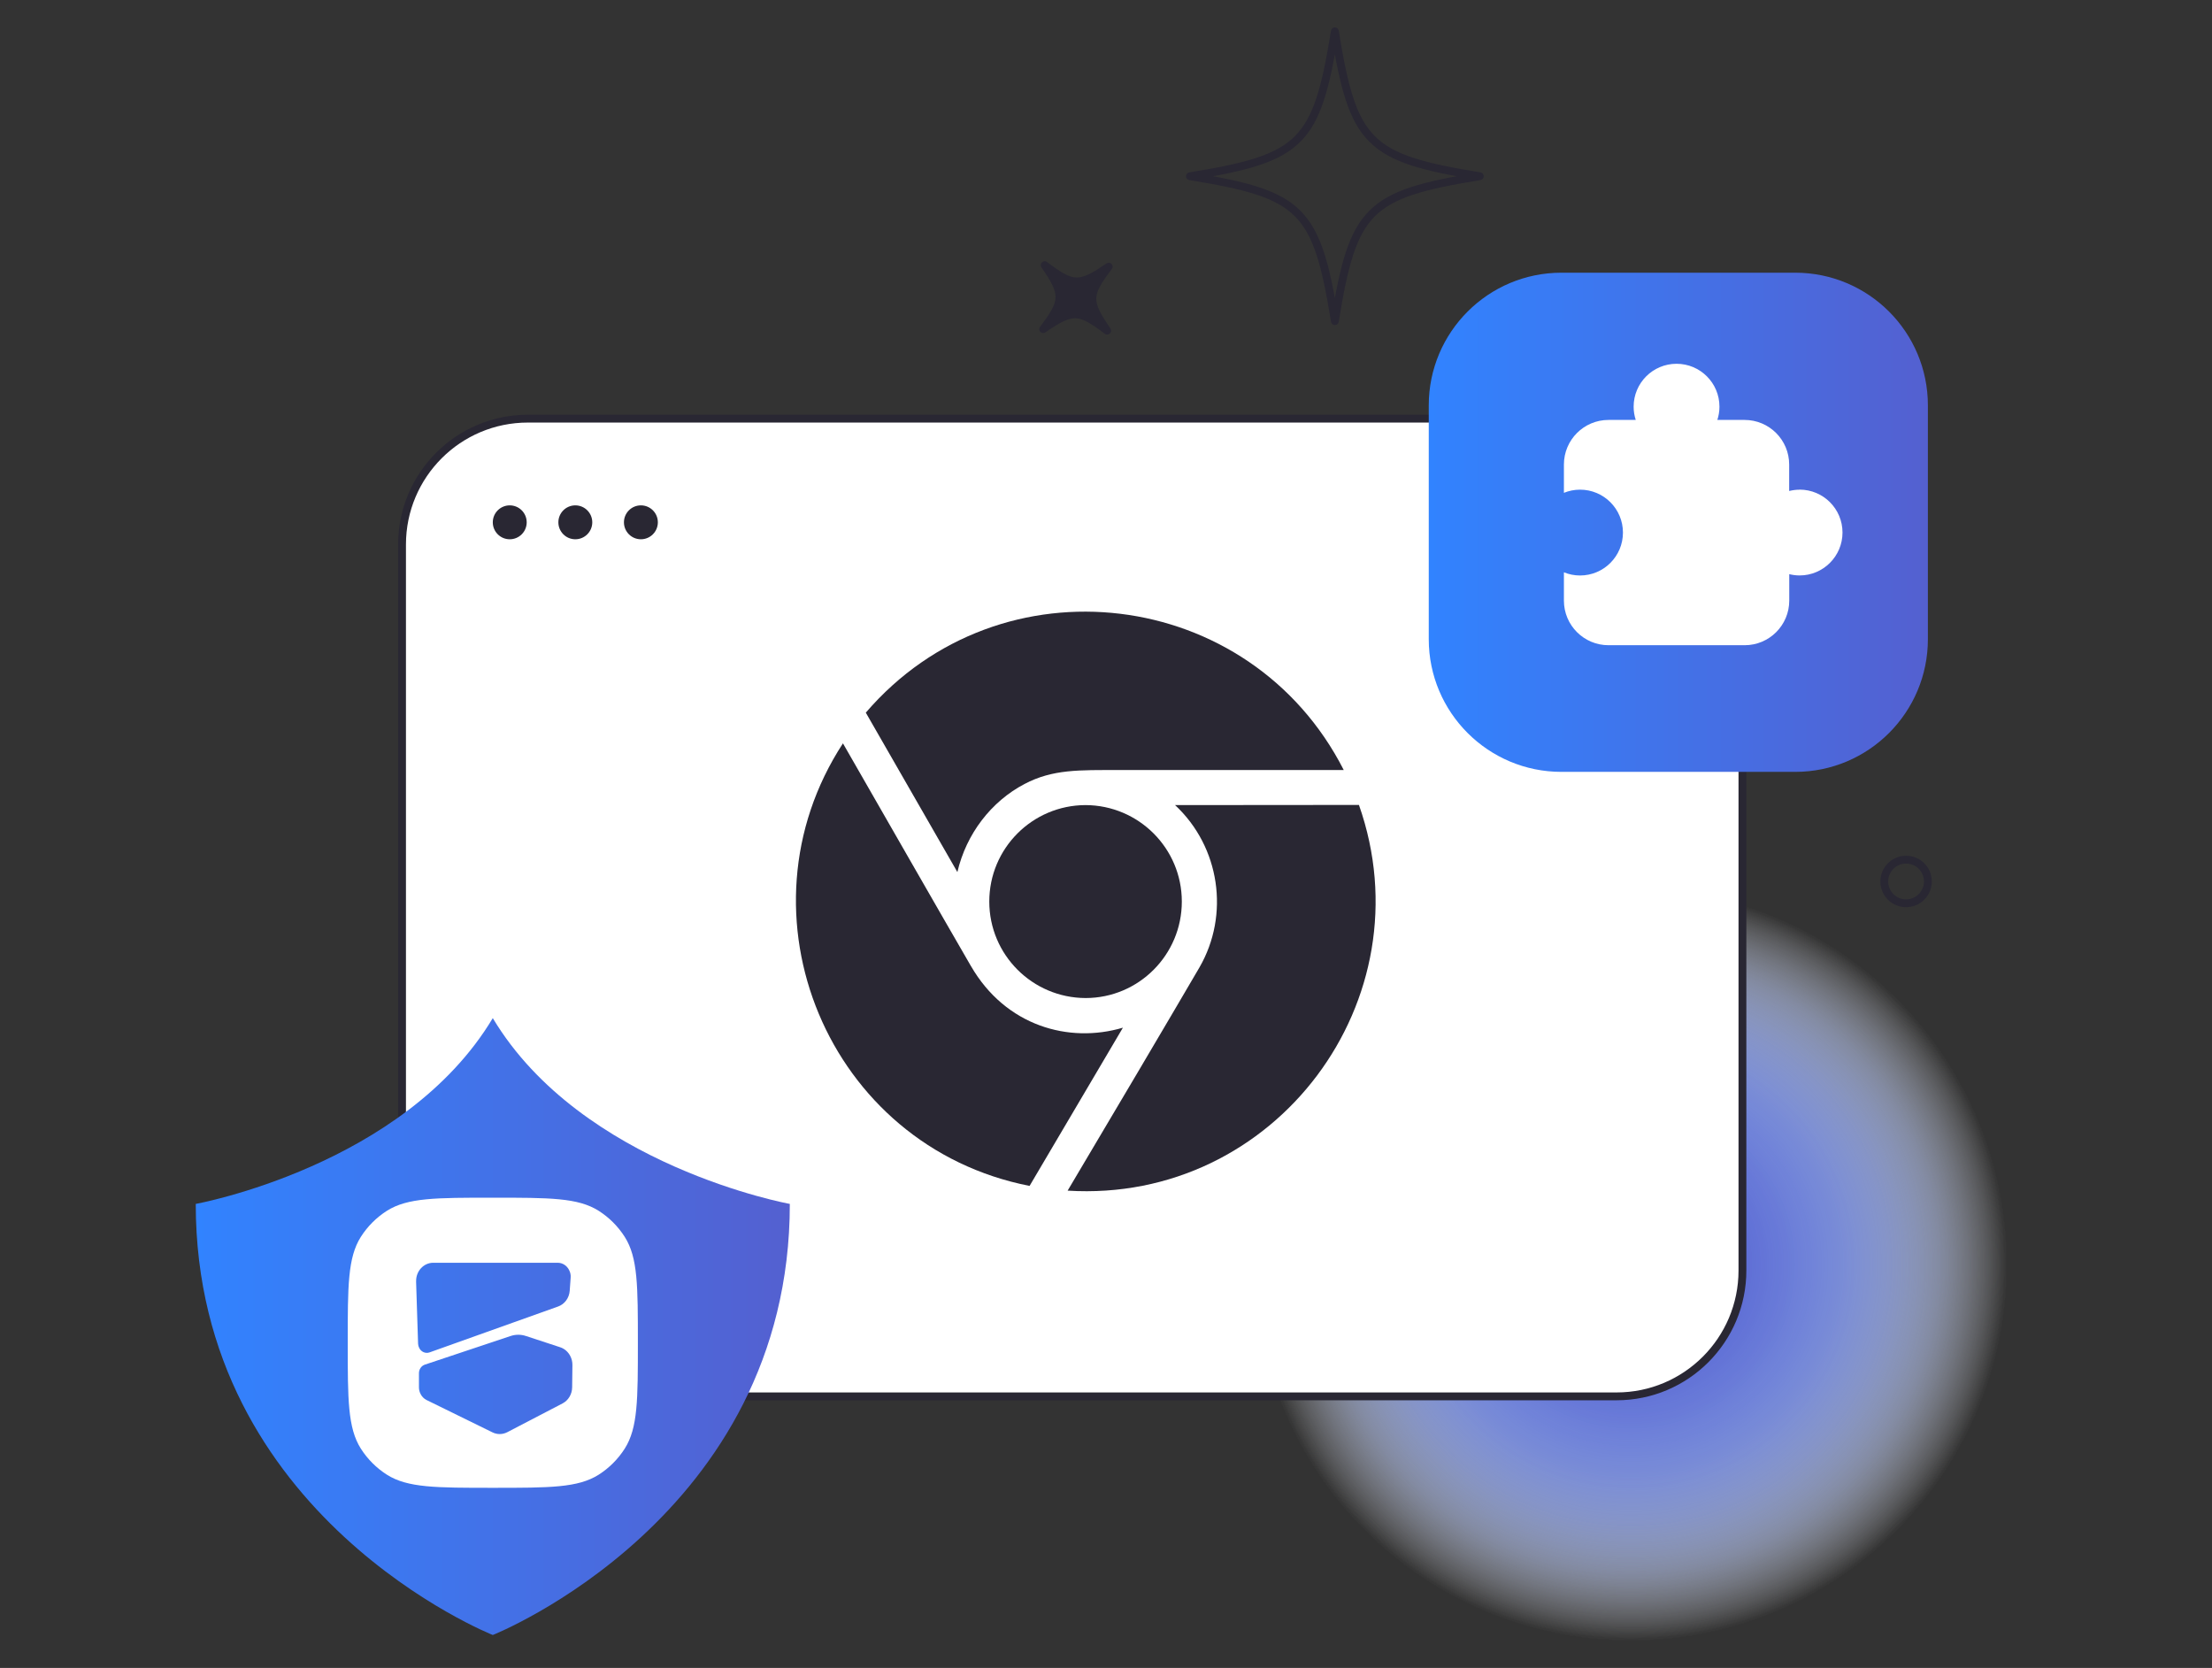 <svg width="565" height="426" viewBox="0 0 565 426" fill="none" xmlns="http://www.w3.org/2000/svg">
<rect x="0" y="0" width="565" height="426" fill="#333333" stroke="none"/>
<g clip-path="url(#clip0_8304_209)">
<path d="M416.551 419.461C469.846 419.461 513.051 376.256 513.051 322.961C513.051 269.665 469.846 226.461 416.551 226.461C363.255 226.461 320.051 269.665 320.051 322.961C320.051 376.256 363.255 419.461 416.551 419.461Z" fill="url(#paint0_radial_8304_209)"/>
<mask id="mask0_8304_209" style="mask-type:luminance" maskUnits="userSpaceOnUse" x="320" y="226" width="194" height="194">
<path d="M416.551 419.461C469.846 419.461 513.051 376.256 513.051 322.961C513.051 269.665 469.846 226.461 416.551 226.461C363.255 226.461 320.051 269.665 320.051 322.961C320.051 376.256 363.255 419.461 416.551 419.461Z" fill="url(#paint1_linear_8304_209)"/>
</mask>
<g mask="url(#mask0_8304_209)">
<path d="M416.551 419.461C469.846 419.461 513.051 376.256 513.051 322.961C513.051 269.665 469.846 226.461 416.551 226.461C363.255 226.461 320.051 269.665 320.051 322.961C320.051 376.256 363.255 419.461 416.551 419.461Z" fill="url(#paint2_radial_8304_209)"/>
</g>
<path d="M412.911 106.922H134.841C117.085 106.922 102.691 121.316 102.691 139.072V324.482C102.691 342.238 117.085 356.632 134.841 356.632H412.911C430.667 356.632 445.061 342.238 445.061 324.482V139.072C445.061 121.316 430.667 106.922 412.911 106.922Z" fill="white" stroke="#292733" stroke-width="2" stroke-linecap="round" stroke-linejoin="round"/>
<path d="M130.201 137.73C132.592 137.73 134.531 135.792 134.531 133.4C134.531 131.009 132.592 129.07 130.201 129.07C127.81 129.07 125.871 131.009 125.871 133.4C125.871 135.792 127.81 137.73 130.201 137.73Z" fill="#292733"/>
<path d="M146.951 137.73C149.342 137.73 151.281 135.792 151.281 133.4C151.281 131.009 149.342 129.07 146.951 129.07C144.56 129.07 142.621 131.009 142.621 133.4C142.621 135.792 144.56 137.73 146.951 137.73Z" fill="#292733"/>
<path d="M163.701 137.73C166.092 137.73 168.031 135.792 168.031 133.4C168.031 131.009 166.092 129.07 163.701 129.07C161.31 129.07 159.371 131.009 159.371 133.4C159.371 135.792 161.31 137.73 163.701 137.73Z" fill="#292733"/>
<path d="M377.969 45.01C349.359 49.65 345.599 53.41 340.959 82.02C336.319 53.41 332.559 49.65 303.949 45.01C332.559 40.37 336.319 36.61 340.959 8C345.599 36.61 349.359 40.37 377.969 45.01Z" stroke="#292733" stroke-width="2" stroke-linecap="round" stroke-linejoin="round"/>
<path d="M282.799 84.451C275.579 78.981 273.919 78.941 266.449 84.061C271.919 76.841 271.959 75.181 266.839 67.711C274.059 73.181 275.719 73.221 283.189 68.101C277.719 75.321 277.679 76.981 282.799 84.451Z" fill="#292733" stroke="#292733" stroke-width="2" stroke-linecap="round" stroke-linejoin="round"/>
<path d="M486.859 230.699C489.935 230.699 492.429 228.205 492.429 225.129C492.429 222.052 489.935 219.559 486.859 219.559C483.783 219.559 481.289 222.052 481.289 225.129C481.289 228.205 483.783 230.699 486.859 230.699Z" stroke="#292733" stroke-width="2" stroke-linecap="round" stroke-linejoin="round"/>
<path d="M252.688 230.261C252.688 243.851 263.697 254.851 277.277 254.901C290.867 254.901 301.867 243.851 301.867 230.261C301.867 216.671 290.857 205.671 277.277 205.621C263.687 205.661 252.688 216.671 252.688 230.261Z" fill="#292733"/>
<path d="M261.688 200.231C268.908 196.441 275.588 196.671 285.928 196.671H343.228C319.388 149.841 255.548 141.961 221.148 182.011L244.538 222.731C246.808 212.971 253.178 204.691 261.688 200.231Z" fill="#292733"/>
<path d="M248.009 246.752C241.239 235.082 223.419 203.982 215.309 189.852C186.879 233.422 211.389 292.772 262.979 302.882L286.819 262.472C273.009 266.572 256.839 262.022 248.009 246.742V246.752Z" fill="#292733"/>
<path d="M347.099 205.582L300.139 205.622C311.629 216.312 314.129 233.642 306.379 247.062C300.499 257.172 281.789 288.812 272.699 304.092C325.849 307.392 364.619 255.262 347.109 205.582H347.099Z" fill="#292733"/>
<path d="M458.541 69.648H398.831C380.114 69.648 364.941 84.822 364.941 103.538V163.248C364.941 181.965 380.114 197.138 398.831 197.138H458.541C477.258 197.138 492.431 181.965 492.431 163.248V103.538C492.431 84.822 477.258 69.648 458.541 69.648Z" fill="url(#paint3_linear_8304_209)"/>
<path fill-rule="evenodd" clip-rule="evenodd" d="M459.641 125.07C458.731 125.07 457.851 125.19 457.001 125.4V118.65C457.001 112.35 451.901 107.25 445.601 107.25H438.651C439.001 106.18 439.191 105.05 439.191 103.87C439.191 97.81 434.281 92.91 428.231 92.91C422.171 92.91 417.271 97.82 417.271 103.87C417.271 105.05 417.461 106.18 417.811 107.25H410.861C404.561 107.25 399.461 112.35 399.461 118.65V125.87C400.731 125.35 402.121 125.06 403.581 125.06C409.641 125.06 414.541 129.97 414.541 136.02C414.541 142.08 409.631 146.98 403.581 146.98C402.121 146.98 400.731 146.69 399.461 146.17V153.39C399.461 159.69 404.561 164.79 410.861 164.79H445.621C451.921 164.79 457.021 159.69 457.021 153.39V146.64C457.871 146.85 458.751 146.97 459.661 146.97C465.711 146.97 470.621 142.06 470.621 136.01C470.621 129.95 465.711 125.05 459.661 125.05L459.641 125.07Z" fill="white"/>
<path d="M125.87 260.031C103.2 297.851 50 307.481 50 307.481C50 387.501 125.87 417.581 125.87 417.581C125.87 417.581 201.74 387.501 201.74 307.481C201.74 307.481 148.54 297.851 125.87 260.031Z" fill="url(#paint4_linear_8304_209)"/>
<path fill-rule="evenodd" clip-rule="evenodd" d="M159.58 315.911C157.87 313.221 155.59 310.941 152.9 309.231C147.62 305.891 140.37 305.891 125.87 305.891C111.37 305.891 104.12 305.891 98.84 309.231C96.15 310.941 93.87 313.221 92.16 315.911C88.82 321.191 88.82 328.441 88.82 342.941C88.82 357.441 88.82 364.691 92.16 369.971C93.87 372.661 96.15 374.941 98.84 376.651C104.12 379.991 111.37 379.991 125.87 379.991C140.37 379.991 147.62 379.991 152.9 376.651C155.59 374.941 157.87 372.661 159.58 369.971C162.93 364.691 162.93 357.441 162.93 342.941C162.93 328.441 162.93 321.191 159.58 315.911ZM106.29 327.291C106.21 324.681 108.19 322.511 110.67 322.511H142.45C143.73 322.511 144.83 323.281 145.37 324.391C145.67 324.961 145.82 325.621 145.76 326.321L145.52 329.651C145.39 331.501 144.22 333.091 142.56 333.681L109.73 345.401C108.65 345.781 107.54 345.241 107.07 344.251C106.91 343.941 106.81 343.591 106.79 343.201L106.28 327.281L106.29 327.291ZM146.14 354.341C146.12 356.081 145.17 357.661 143.7 358.431L129.58 365.781C128.39 366.401 127 366.421 125.8 365.831L108.96 357.571C108.29 357.241 107.75 356.681 107.42 356.011C107.16 355.511 107.01 354.941 107.01 354.341V350.721C107.01 349.711 107.63 348.821 108.54 348.521L130.42 341.221C131.7 340.791 133.07 340.791 134.35 341.221L143.09 344.091C144.23 344.471 145.15 345.301 145.68 346.371C146.03 347.051 146.22 347.831 146.21 348.651L146.14 354.371V354.341Z" fill="white"/>
</g>
<defs>
<radialGradient id="paint0_radial_8304_209" cx="0" cy="0" r="1" gradientUnits="userSpaceOnUse" gradientTransform="translate(416.552 322.962) rotate(23.66) scale(96.5 96.5)">
<stop stop-color="#3183FF"/>
<stop offset="0.13" stop-color="#3384FF" stop-opacity="0.99"/>
<stop offset="0.26" stop-color="#3D8AFF" stop-opacity="0.94"/>
<stop offset="0.38" stop-color="#4C93FF" stop-opacity="0.87"/>
<stop offset="0.43" stop-color="#5398FF" stop-opacity="0.83"/>
<stop offset="0.48" stop-color="#599CFF" stop-opacity="0.8"/>
<stop offset="0.57" stop-color="#6CA7FF" stop-opacity="0.71"/>
<stop offset="0.68" stop-color="#8BB9FF" stop-opacity="0.56"/>
<stop offset="0.81" stop-color="#B5D2FF" stop-opacity="0.36"/>
<stop offset="0.95" stop-color="#EAF2FF" stop-opacity="0.1"/>
<stop offset="1" stop-color="white" stop-opacity="0"/>
</radialGradient>
<linearGradient id="paint1_linear_8304_209" x1="504.941" y1="361.676" x2="328.164" y2="284.224" gradientUnits="userSpaceOnUse">
<stop stop-color="white"/>
<stop offset="0.08" stop-color="#EBEBEC"/>
<stop offset="0.25" stop-color="#B9B8BC"/>
<stop offset="0.49" stop-color="#68676F"/>
<stop offset="0.67" stop-color="#292733"/>
</linearGradient>
<radialGradient id="paint2_radial_8304_209" cx="0" cy="0" r="1" gradientUnits="userSpaceOnUse" gradientTransform="translate(416.552 322.95) rotate(-156.34) scale(96.5 96.5)">
<stop stop-color="#5460D0"/>
<stop offset="0.15" stop-color="#5762D0" stop-opacity="0.98"/>
<stop offset="0.29" stop-color="#606BD3" stop-opacity="0.93"/>
<stop offset="0.42" stop-color="#707AD7" stop-opacity="0.84"/>
<stop offset="0.56" stop-color="#868EDD" stop-opacity="0.71"/>
<stop offset="0.69" stop-color="#A2A8E5" stop-opacity="0.54"/>
<stop offset="0.82" stop-color="#C5C9EF" stop-opacity="0.34"/>
<stop offset="0.95" stop-color="#EDEEFA" stop-opacity="0.1"/>
<stop offset="1" stop-color="white" stop-opacity="0"/>
</radialGradient>
<linearGradient id="paint3_linear_8304_209" x1="364.941" y1="133.398" x2="492.421" y2="133.398" gradientUnits="userSpaceOnUse">
<stop stop-color="#3183FF"/>
<stop offset="1" stop-color="#5460D0"/>
</linearGradient>
<linearGradient id="paint4_linear_8304_209" x1="50" y1="338.811" x2="201.74" y2="338.811" gradientUnits="userSpaceOnUse">
<stop stop-color="#3183FF"/>
<stop offset="1" stop-color="#5460D0"/>
</linearGradient>
<clipPath id="clip0_8304_209">
<rect width="463.07" height="412.48" fill="white" transform="translate(50 7)"/>
</clipPath>
</defs>
</svg>
